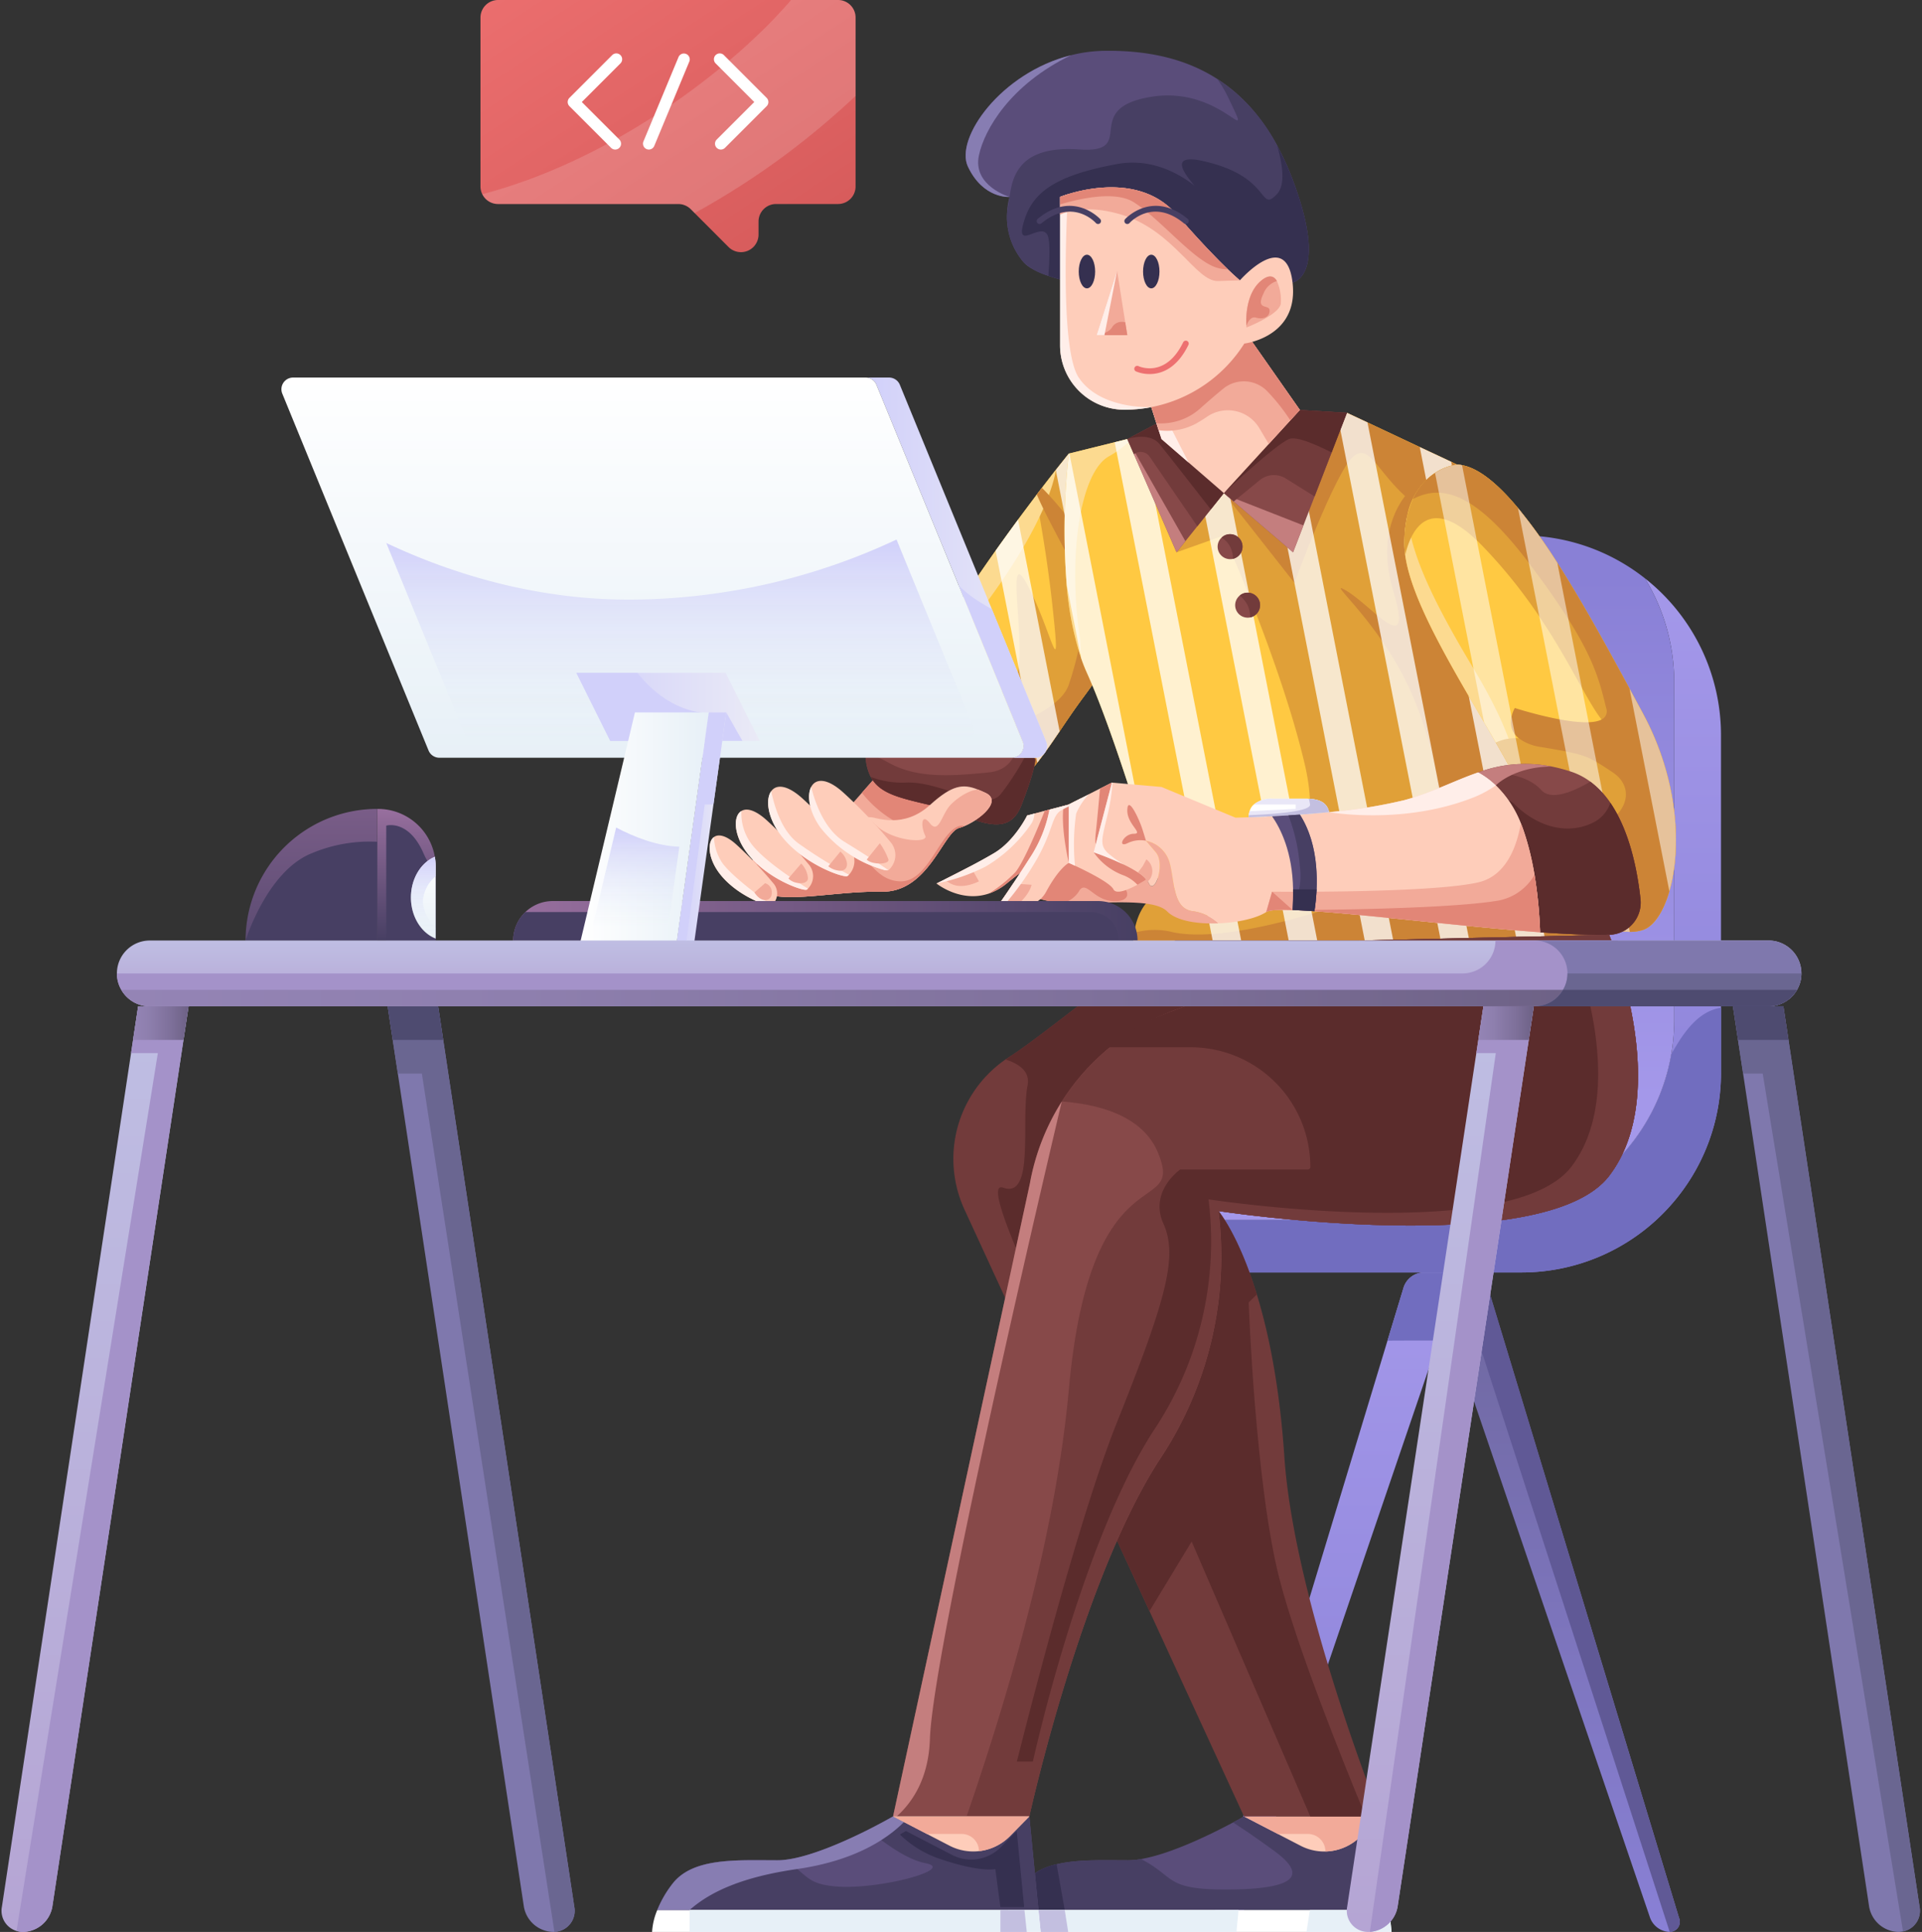 <?xml version="1.0" encoding="UTF-8"?><svg xmlns="http://www.w3.org/2000/svg" xmlns:xlink="http://www.w3.org/1999/xlink" height="370.0" preserveAspectRatio="xMidYMid meet" version="1.0" viewBox="4.5 5.0 368.1 370.0" width="368.1" zoomAndPan="magnify"><rect x="4.5" y="5.0" width="368.1" height="370.0" fill="#333333" stroke="none"/><defs><linearGradient gradientUnits="userSpaceOnUse" id="h" x1="108.936" x2="157.669" xlink:actuate="onLoad" xlink:show="other" xlink:type="simple" xmlns:xlink="http://www.w3.org/1999/xlink" y1="-11.532" y2="63.248"><stop offset="0" stop-color="#ed7070"/><stop offset="1" stop-color="#d45959"/></linearGradient><linearGradient gradientUnits="userSpaceOnUse" id="i" x1="302.679" x2="302.679" xlink:actuate="onLoad" xlink:show="other" xlink:type="simple" xmlns:xlink="http://www.w3.org/1999/xlink" y1="248.698" y2="375"><stop offset="0" stop-color="#6e679e"/><stop offset="1" stop-color="#8980d6"/></linearGradient><linearGradient gradientUnits="userSpaceOnUse" id="a" x1="260.113" x2="260.113" xlink:actuate="onLoad" xlink:show="other" xlink:type="simple" xmlns:xlink="http://www.w3.org/1999/xlink" y1="248.698" y2="375"><stop offset="0" stop-color="#a498ea"/><stop offset="1" stop-color="#8980d6"/></linearGradient><linearGradient id="j" x1="282.854" x2="282.854" xlink:actuate="onLoad" xlink:href="#a" xlink:show="other" xlink:type="simple" xmlns:xlink="http://www.w3.org/1999/xlink" y1="115.753" y2="248.698"/><linearGradient id="k" x1="278.373" x2="278.373" xlink:actuate="onLoad" xlink:href="#a" xlink:show="other" xlink:type="simple" xmlns:xlink="http://www.w3.org/1999/xlink" y1="215.652" y2="115.381"/><linearGradient gradientUnits="userSpaceOnUse" id="b" x1="82.339" x2="82.339" xlink:actuate="onLoad" xlink:show="other" xlink:type="simple" xmlns:xlink="http://www.w3.org/1999/xlink" y1="159.923" y2="185.127"><stop offset="0" stop-color="#986f9e"/><stop offset="1" stop-color="#473f63"/></linearGradient><linearGradient gradientUnits="userSpaceOnUse" id="c" x1="85.571" x2="85.571" xlink:actuate="onLoad" xlink:show="other" xlink:type="simple" xmlns:xlink="http://www.w3.org/1999/xlink" y1="169.097" y2="184.757"><stop offset="0" stop-color="#fff"/><stop offset="1" stop-color="#e7f0f7"/></linearGradient><linearGradient gradientUnits="userSpaceOnUse" id="d" x1="85.571" x2="85.571" xlink:actuate="onLoad" xlink:show="other" xlink:type="simple" xmlns:xlink="http://www.w3.org/1999/xlink" y1="169.097" y2="184.757"><stop offset="0" stop-color="#d1d0fa"/><stop offset="1" stop-color="#e7f0f7" stop-opacity="0"/></linearGradient><linearGradient id="l" x1="64.136" x2="64.136" xlink:actuate="onLoad" xlink:href="#b" xlink:show="other" xlink:type="simple" xmlns:xlink="http://www.w3.org/1999/xlink" y1="133.878" y2="202.673"/><linearGradient id="m" x1="102.782" x2="222.363" xlink:actuate="onLoad" xlink:href="#b" xlink:show="other" xlink:type="simple" xmlns:xlink="http://www.w3.org/1999/xlink" y1="181.346" y2="181.346"/><linearGradient gradientUnits="userSpaceOnUse" id="e" x1="170.286" x2="205.024" xlink:actuate="onLoad" xlink:show="other" xlink:type="simple" xmlns:xlink="http://www.w3.org/1999/xlink" y1="113.714" y2="113.714"><stop offset="0" stop-color="#d1d0fa"/><stop offset="1" stop-color="#eaeaf6"/></linearGradient><linearGradient id="n" x1="129.471" x2="129.471" xlink:actuate="onLoad" xlink:href="#c" xlink:show="other" xlink:type="simple" xmlns:xlink="http://www.w3.org/1999/xlink" y1="77.308" y2="150.121"/><linearGradient id="o" x1="134.77" x2="134.77" xlink:actuate="onLoad" xlink:href="#d" xlink:show="other" xlink:type="simple" xmlns:xlink="http://www.w3.org/1999/xlink" y1="108.334" y2="146.876"/><linearGradient id="p" x1="114.903" x2="149.976" xlink:actuate="onLoad" xlink:href="#e" xlink:show="other" xlink:type="simple" xmlns:xlink="http://www.w3.org/1999/xlink" y1="140.386" y2="140.386"/><linearGradient id="q" x1="134.092" x2="143.591" xlink:actuate="onLoad" xlink:href="#e" xlink:show="other" xlink:type="simple" xmlns:xlink="http://www.w3.org/1999/xlink" y1="163.49" y2="163.49"/><linearGradient id="r" x1="115.609" x2="140.231" xlink:actuate="onLoad" xlink:href="#c" xlink:show="other" xlink:type="simple" xmlns:xlink="http://www.w3.org/1999/xlink" y1="163.49" y2="163.49"/><linearGradient id="s" x1="126.245" x2="126.245" xlink:actuate="onLoad" xlink:href="#d" xlink:show="other" xlink:type="simple" xmlns:xlink="http://www.w3.org/1999/xlink" y1="163.49" y2="182.903"/><linearGradient gradientUnits="userSpaceOnUse" id="f" x1="22.711" x2="22.711" xlink:actuate="onLoad" xlink:show="other" xlink:type="simple" xmlns:xlink="http://www.w3.org/1999/xlink" y1="197.729" y2="375"><stop offset="0" stop-color="#bfbee3"/><stop offset="1" stop-color="#b5a5d4"/></linearGradient><linearGradient gradientUnits="userSpaceOnUse" id="g" x1="29.981" x2="40.612" xlink:actuate="onLoad" xlink:show="other" xlink:type="simple" xmlns:xlink="http://www.w3.org/1999/xlink" y1="200.95" y2="200.95"><stop offset="0" stop-color="#9484b5"/><stop offset=".273" stop-color="#8e7fae"/><stop offset=".675" stop-color="#7e709a"/><stop offset="1" stop-color="#6d6185"/></linearGradient><linearGradient id="t" x1="280.356" x2="280.356" xlink:actuate="onLoad" xlink:href="#f" xlink:show="other" xlink:type="simple" xmlns:xlink="http://www.w3.org/1999/xlink" y1="197.729"/><linearGradient id="u" x1="287.626" x2="298.257" xlink:actuate="onLoad" xlink:href="#g" xlink:show="other" xlink:type="simple" xmlns:xlink="http://www.w3.org/1999/xlink" y1="200.95" y2="200.95"/><linearGradient id="v" x1="188.197" x2="188.197" xlink:actuate="onLoad" xlink:href="#f" xlink:show="other" xlink:type="simple" xmlns:xlink="http://www.w3.org/1999/xlink" y1="185.127" y2="197.729"/><linearGradient id="w" x1="27.741" x2="308.708" xlink:actuate="onLoad" xlink:href="#g" xlink:show="other" xlink:type="simple" xmlns:xlink="http://www.w3.org/1999/xlink" y1="196.155" y2="196.155"/></defs><g style="isolation:isolate"><g data-name="Programmer Illustration"><g><g data-name="Coding"><path d="M168.359,8.361V40.712a3.356,3.356,0,0,1-3.361,3.361H153.135a3.356,3.356,0,0,0-3.361,3.361v2.498a3.367,3.367,0,0,1-5.747,2.375l-7.237-7.248a3.403,3.403,0,0,0-2.386-.986H99.881a3.349,3.349,0,0,1-3.013-1.882,3.303,3.303,0,0,1-.347-1.479V8.361A3.37,3.37,0,0,1,99.881,5h65.117A3.363,3.363,0,0,1,168.359,8.361Z" fill="url(#h)"/><g><path d="M168.359,8.361V23.371a150.336,150.336,0,0,1-30.817,22.438l-.75-.75a3.403,3.403,0,0,0-2.386-.986H99.881a3.349,3.349,0,0,1-3.013-1.882C121.949,35.637,144.935,17.95,156.003,5h8.995A3.363,3.363,0,0,1,168.359,8.361Z" fill="#fff" opacity=".15"/></g><g fill="#fff"><path d="M142.559,33.641a1.12,1.12,0,0,1-.792-1.912l7.189-7.189L141.557,17.14a1.12,1.12,0,1,1,1.584-1.584l8.191,8.191a1.12,1.12,0,0,1,0,1.584l-7.981,7.981A1.117,1.117,0,0,1,142.559,33.641Z" fill="inherit"/><path d="M122.326,33.641a1.117,1.117,0,0,1-.792-.328l-7.981-7.981a1.12,1.12,0,0,1,0-1.584l8.191-8.191a1.12,1.12,0,0,1,1.584,1.584l-7.399,7.399,7.189,7.189a1.12,1.12,0,0,1-.792,1.912Z" fill="inherit"/><path d="M128.767,33.641a1.122,1.122,0,0,1-1.035-1.551l6.721-16.173a1.121,1.121,0,0,1,2.07.86L129.802,32.95A1.122,1.122,0,0,1,128.767,33.641Z" fill="inherit"/></g></g><g><g data-name="Man"><g><path d="M324.279,374.989a.345.345,0,0,1-.112.011,4.162,4.162,0,0,1-3.652-2.722l-37.269-109.32L279.337,251.51a1.945,1.945,0,0,1,1.848-2.812h4.582a4.166,4.166,0,0,1,3.686,2.834L326.06,372.289A1.928,1.928,0,0,1,324.279,374.989Z" fill="url(#i)"/><g><path d="M324.279,374.989,287.603,261.759l-4.358,1.199L279.337,251.51a1.945,1.945,0,0,1,1.848-2.812h4.582a4.166,4.166,0,0,1,3.686,2.834L326.06,372.289A1.928,1.928,0,0,1,324.279,374.989Z" fill="#605996"/></g><path d="M283.459,251.51,279.975,261.737,242.28,372.278A4.177,4.177,0,0,1,238.617,375a1.931,1.931,0,0,1-1.882-2.711l33.494-110.53,3.103-10.227a4.168,4.168,0,0,1,3.697-2.834h4.57A1.951,1.951,0,0,1,283.459,251.51Z" fill="url(#a)"/><g><path d="M283.459,251.51,279.975,261.737c-3.54,0-6.867,0-9.746.022l3.103-10.227a4.168,4.168,0,0,1,3.697-2.834h4.57A1.951,1.951,0,0,1,283.459,251.51Z" fill="#716dbf"/></g><path d="M334.103,145.774v64.703a38.017,38.017,0,0,1-8.693,24.252v.011h-.011a38.114,38.114,0,0,1-29.528,13.958H231.605V238.616H286.909a39.106,39.106,0,0,0,6.822-.605h.011a37.862,37.862,0,0,0,13.521-5.265,38.833,38.833,0,0,0,4.66-3.45,38.183,38.183,0,0,0,12.669-22.393,38.951,38.951,0,0,0,.549-6.508V135.693a37.997,37.997,0,0,0-5.612-19.939,38.233,38.233,0,0,1,14.574,30.021Z" fill="url(#j)"/><g><path d="M334.103,197.998v12.479a38.229,38.229,0,0,1-38.232,38.221H231.605V238.616H286.909a39.106,39.106,0,0,0,6.822-.605h.011a27.542,27.542,0,0,0,13.521-5.265,38.223,38.223,0,0,0,17.329-25.843C327.214,202.176,330.003,198.636,334.103,197.998Z" fill="#716dbf"/></g><path d="M325.141,135.693v64.703a38.229,38.229,0,0,1-38.232,38.221H231.605V145.774a38.229,38.229,0,0,1,38.232-38.221h26.033a38.1,38.1,0,0,1,23.659,8.2A37.997,37.997,0,0,1,325.141,135.693Z" fill="url(#k)"/></g><g><g><path d="M252.048,59.105l-16.803,3.069s-29.82-1.389-34.704-6.956a13.322,13.322,0,0,1-3.137-9.914v-.011a12.605,12.605,0,0,1,.448-2.576s-5.041.426-7.976-5.803c-2.554-5.422,6.329-17.99,19.749-21.34a27.524,27.524,0,0,1,6.295-.84c8.323-.134,15.616,1.479,21.676,5.366,6.195,3.954,11.101,10.272,14.551,19.525C258.983,57.951,252.048,59.105,252.048,59.105Z" fill="#5a4d7a"/></g><g><path d="M191.984,34.741c-1.266,5.881,5.87,7.976,5.87,7.976s-5.041.426-7.976-5.803c-2.554-5.422,6.329-17.99,19.749-21.34C197.965,21.197,193.025,29.845,191.984,34.741Z" fill="#877db2"/></g><g><path d="M252.048,59.105l-16.803,3.069s-20.04-.93-29.954-4.346a11.437,11.437,0,0,1-4.75-2.61,13.322,13.322,0,0,1-3.137-9.914v-.011c.213-1.154.381-2.05.448-2.576.493-3.495,1.546-9.936,13.241-9.096,11.706.84.067-7.841,13.902-10.082s20.052,11.202,14.663,0A21.997,21.997,0,0,0,237.598,20.1a33.942,33.942,0,0,1,11.504,12.793,51.225,51.225,0,0,1,3.047,6.732C258.983,57.951,252.048,59.105,252.048,59.105Z" fill="#473f63"/></g><g><path d="M252.048,59.105l-16.803,3.069s-20.04-.93-29.954-4.346c.246-3.607.37-7.046-.269-7.976-1.445-2.117-6.027,3.159-4.481-2.229s5.298-8.894,17.901-11.202c6.351-1.165,11.639,1.624,14.831,4.145-2.957-3.473-4.649-6.643,3.865-4.145,10.709,3.148,8.614,9.242,11.908,5.769,1.714-1.792,1.064-5.836.056-9.298a51.225,51.225,0,0,1,3.047,6.732C258.983,57.951,252.048,59.105,252.048,59.105Z" fill="#353050"/></g></g><g><g><path d="M200.127,152.933a29.87,29.87,0,0,1-5.848,5.747c-2.711,2.196-5.892,4.481-8.749,6.43-4.301,2.957-7.841,5.153-7.841,5.153l-18.237-1.915,10.115-11.516,7.83-8.883,6.452-7.348S203.824,147.242,200.127,152.933Z" fill="#f2aa99"/></g><g><path d="M194.358,158.096a1.849,1.849,0,0,1-.078.583c-2.711,2.196-5.892,4.481-8.749,6.43-3.495-.706-7.595-1.725-9.992-3.025a21.896,21.896,0,0,1-5.971-5.254l7.83-8.883c4.413,1.748,11.684,4.537,12.221,4.682C190.371,152.843,194.213,157.615,194.358,158.096Z" fill="#e28677"/></g></g><g><g><path d="M220.403,125.812s-.493.941-1.624,2.8c-.941,1.523-2.319,3.652-4.212,6.363-.818,1.143-1.714,2.397-2.711,3.741-1.512,2.039-2.991,4.223-4.414,6.34-1.479,2.184-2.913,4.268-4.279,6.004-2.767,3.506-5.276,5.522-7.404,3.82a5.229,5.229,0,0,0-1.064-.627,45.56,45.56,0,0,0-5.825-1.837c-4.212-1.221-8.917-2.912-10.451-6.945-.011-.011-.022-.022-.022-.034a7.489,7.489,0,0,1-.504-2.588,14.503,14.503,0,0,1,1.187-5.915c.28-.739.638-1.523,1.042-2.341,1.131-2.263,2.442-4.638,3.853-7.046,1.311-2.218,2.711-4.458,4.156-6.699,2.285-3.551,4.705-7.08,7.046-10.384,1.479-2.083,2.935-4.089,4.301-5.948,1.21-1.624,2.352-3.148,3.394-4.537,1.501-1.972,2.8-3.652,3.831-4.974,1.568-1.983,2.498-3.136,2.498-3.136l5.825,17.643Z" fill="#ffc942"/></g><g><path d="M220.403,125.812s-.493.941-1.624,2.8c-.941,1.523-2.319,3.652-4.212,6.363-.818,1.143-1.714,2.397-2.711,3.741-1.512,2.039-2.991,4.223-4.414,6.34-1.479,2.184-2.913,4.268-4.279,6.004-2.767,3.506-5.276,5.522-7.404,3.82a5.229,5.229,0,0,0-1.064-.627,45.56,45.56,0,0,0-5.825-1.837c-.773-.224-1.568-.47-2.352-.739-3.484-1.187-6.844-2.913-8.099-6.206,9.018-3.461,19.458-8.009,20.701-10.877,2.24-5.164-2.42-26.257,2.184-17.52,4.615,8.738,6.497,20.163,4.817,4.481-.896-8.413-2.218-16.187-3.249-21.575q.101-.134.202-.269c.336-.448.672-.874.975-1.277,1.019-1.311,1.904-2.464,2.655-3.428,1.568-1.983,2.498-3.136,2.498-3.136l1.871,5.657,3.954,11.986Z" fill="#e0a038"/></g><g><path d="M206.703,95.007s-1.053,11.784-21.261,35.409a61.539,61.539,0,0,1-6.363,6.519c.28-.739.638-1.523,1.042-2.341,1.131-2.263,2.442-4.638,3.853-7.046,1.311-2.218,2.711-4.458,4.156-6.699,2.285-3.551,4.705-7.08,7.046-10.384,1.479-2.083,2.935-4.089,4.301-5.948,1.21-1.624,2.352-3.148,3.394-4.537C204.373,98.009,205.672,96.329,206.703,95.007Z" fill="#fcda90"/></g><g><path d="M220.403,125.812s-.493.941-1.624,2.8c-.941,1.523-2.319,3.652-4.212,6.363-.818,1.143-1.714,2.397-2.711,3.741-1.512,2.039-2.991,4.223-4.414,6.34-1.479,2.184-2.913,4.268-4.279,6.004-2.767,3.506-5.276,5.522-7.404,3.82a5.229,5.229,0,0,0-1.064-.627,45.56,45.56,0,0,0-5.825-1.837c-.773-.224-1.568-.47-2.352-.739,6.116-6.968,20.455-9.006,22.684-15.582,2.229-6.587,4.201-15.94,1.311-21.743-1.748-3.495-5.915-10.933-7.438-14.641.336-.448.672-.874.975-1.277.28.269.605.594.975.997,3.741,4.033,5.007,6.071,5.366,7.102.101-1.725.347-5.377.683-9.006l3.954,11.986Z" fill="#cc8436"/></g><g fill="#fff" opacity=".75" style="mix-blend-mode:soft-light"><path d="M218.779,128.613c-.941,1.523-2.319,3.652-4.212,6.363L206.703,95.007c1.568-1.983,2.498-3.136,2.498-3.136l5.825,17.643Z" fill="inherit"/><path d="M207.442,145.057c-1.479,2.184-2.913,4.268-4.279,6.004l-7.987-40.596c1.479-2.083,2.935-4.089,4.301-5.948Z" fill="inherit"/><path d="M194.695,154.254a45.56,45.56,0,0,0-5.825-1.837l-4.895-24.868c1.311-2.218,2.711-4.458,4.156-6.699Z" fill="inherit"/><path d="M178.396,145.438a7.489,7.489,0,0,1-.504-2.588Z" fill="inherit"/></g></g><g><g><path d="M200.127,159.183c-2.834,7.337-9.97,1.781-17.531,0s-11.74-2.621-12.311-9.062a5.154,5.154,0,0,1,.011-1.02c.403-3.82,4.783-7.617,8.021-9.925a7.935,7.935,0,0,1,7.371-.963,40.505,40.505,0,0,1,13.801,8.379,25.576,25.576,0,0,1,3.271,3.809S202.973,151.846,200.127,159.183Z" fill="#874949"/></g><g><path d="M200.127,159.183c-2.834,7.337-9.97,1.781-17.531,0-5.803-1.367-9.611-2.173-11.325-5.388a9.402,9.402,0,0,1-.986-3.674,5.154,5.154,0,0,1,.011-1.02,26.66,26.66,0,0,1,4.369,1.96c5.567,3.114,12.277,2.554,19.189,1.871,4.414-.437,5.455-3.887,5.635-6.34a24.666,24.666,0,0,1,1.949,2.095c.47.549.907,1.12,1.322,1.714C202.76,150.401,202.973,151.846,200.127,159.183Z" fill="#723b3b"/></g><g><path d="M200.127,159.183c-2.834,7.337-9.97,1.781-17.531,0-5.803-1.367-9.611-2.173-11.325-5.388a16.838,16.838,0,0,0,6.609,1.087c6.912-.37,15.246,5.747,18.226,2.274a49.406,49.406,0,0,0,5.332-8.469c.47.549.907,1.12,1.322,1.714C202.76,150.401,202.973,151.846,200.127,159.183Z" fill="#5b2c2c"/></g></g><g><g><path d="M312.113,185.127H229.645s-1.053-3.753-2.711-9.342c-.907-3.047-1.983-6.654-3.181-10.485l-.034-.123c-3.394-10.922-7.628-23.737-11.045-31.298-.414-.919-.795-1.871-1.131-2.868-.067-.19-.135-.392-.191-.594a61.066,61.066,0,0,1-2.554-13.341V117.03a133.501,133.501,0,0,1,.403-25.16l.112-.022,8.67-2.151,2.42-.605.963-.112,1.893-.235,8.894-1.053,5.343-.638,3.607-.437L246.38,85.99l5.343-.639,8.883-1.064,1.848-.224,3.943,1.848,10.015,4.716,6.027,2.823,1.109.527,27.983,89.302Z" fill="#ffc942"/></g><g><path d="M221.366,88.981a20.47,20.47,0,0,1-4.548,3.45c-5.377,3.08-7.774,18.629-5.59,34.099a12.756,12.756,0,0,1,.123,3.887,61.066,61.066,0,0,1-2.554-13.341V117.03a133.501,133.501,0,0,1,.403-25.16l.112-.022,8.67-2.151,2.42-.605Z" fill="#fcda90"/></g><g><path d="M311.531,183.279c-.213.65-.426,1.277-.638,1.848-.751,2.05-1.512,3.54-2.24,4.033-3.047,2.072-22.157,8.01-25.238,8.57s-45.928,5.601-49.009,3.361-12.882-8.961-12.714-9.656a35.139,35.139,0,0,1,.011-7.774c.493-3.159,1.848-6.407,5.231-7.875a11.793,11.793,0,0,1,5.791-.739c14.283,1.255,26.325-3.921,21.642-23.759-4.694-19.827-15.481-43.732-15.481-43.732L229.835,110.78s.93-13.308,1.77-13.633c.37-.146,3.809-4.145,7.797-8.614.56-.638,1.131-1.277,1.703-1.915L246.38,85.99l5.343-.639,8.883-1.064,1.848-.224,3.943,1.848,10.015,4.716,6.027,2.823,1.109.527,3.148,10.07,3.551,11.325Z" fill="#e0a038"/></g><g><path d="M286.696,104.047c-3.585.56-7.348.325-10.283-1.748-7.841-5.534-9.309-12.815-12.737-9.869-3.439,2.946-11.269,24.207-11.269,24.207L238.886,99.432l.515-10.9c.56-.638,1.131-1.277,1.703-1.915L246.38,85.99l5.343-.639,8.883-1.064,1.848-.224,3.943,1.848,10.015,4.716,6.027,2.823,1.109.527Z" fill="#cc8436"/></g><g><path d="M311.531,183.279c-.213.65-.426,1.277-.638,1.848-.751,2.05-1.512,3.54-2.24,4.033-3.047,2.072-22.157,8.01-25.238,8.57s-45.928,5.601-49.009,3.361-12.882-8.961-12.714-9.656a35.139,35.139,0,0,1,.011-7.774,14.114,14.114,0,0,1,7.494-.112c11.314,2.364,34.334-5.702,44.27-9.757s7.427-21.99,1.411-35.913c-6.027-13.924-17.273-22.583-12.423-19.682s12.905,13.319,8.883,0,3.663-19.749,3.663-19.749l15.246,16.926Z" fill="#cc8436"/></g><g fill="#fff" opacity=".75" style="mix-blend-mode:soft-light"><path d="M300.463 185.127L294.997 185.127 276.413 90.627 282.439 93.45 300.463 185.127z" fill="inherit"/><path d="M285.901 185.127L280.434 185.127 260.607 84.287 262.455 84.063 266.398 85.911 285.901 185.127z" fill="inherit"/><path d="M271.338 185.127L265.872 185.127 246.38 85.99 251.724 85.351 271.338 185.127z" fill="inherit"/><path d="M256.776 185.127L251.309 185.127 232.154 87.692 237.497 87.054 256.776 185.127z" fill="inherit"/><path d="M242.213 185.127L236.747 185.127 217.983 89.697 220.403 89.092 223.259 88.745 242.213 185.127z" fill="inherit"/><path d="M223.719,165.176c-3.394-10.922-7.628-23.737-11.045-31.298-.414-.919-.795-1.871-1.131-2.868l-2.744-13.935V117.03a133.501,133.501,0,0,1,.403-25.16l.112-.022Z" fill="inherit"/></g></g><g><g><path d="M242.471,109.693a2.403,2.403,0,0,1-1.848,2.341,2.731,2.731,0,0,1-.538.056,2.39,2.39,0,0,1-2.386-2.397,2.349,2.349,0,0,1,.75-1.725,2.322,2.322,0,0,1,1.635-.661A2.388,2.388,0,0,1,242.471,109.693Z" fill="#874949"/></g><g><path d="M242.471,109.693a2.403,2.403,0,0,1-1.848,2.341,4.669,4.669,0,0,0-.538-2.341,4.149,4.149,0,0,0-1.635-1.725,2.322,2.322,0,0,1,1.635-.661A2.388,2.388,0,0,1,242.471,109.693Z" fill="#723b3b"/></g><g><path d="M245.831,120.895a2.404,2.404,0,0,1-1.904,2.353,2.274,2.274,0,0,1-.482.045,2.39,2.39,0,0,1-2.386-2.397,2.398,2.398,0,0,1,2.386-2.386A2.388,2.388,0,0,1,245.831,120.895Z" fill="#874949"/></g><g><path d="M245.831,120.895a2.404,2.404,0,0,1-1.904,2.353,5.689,5.689,0,0,0-.482-2.353,6.766,6.766,0,0,0-1.501-1.848,2.364,2.364,0,0,1,1.501-.538A2.388,2.388,0,0,1,245.831,120.895Z" fill="#723b3b"/></g></g><g><g><path d="M238.886 99.432L233.812 105.795 231.527 108.651 229.835 110.779 221.669 91.994 220.403 89.092 220.414 89.092 226.004 86.124 238.886 99.432z" fill="#874949"/></g><g><path d="M231.527 108.651L229.835 110.779 221.669 91.994 220.403 89.092 220.414 89.092 231.527 108.651z" fill="#c47e7e"/></g><g><path d="M238.886,99.432l-2.498,3.125-2.576,3.237L224.671,92.453a2.088,2.088,0,0,0-3.002-.459l-1.266-2.901.011-.011a.085.085,0,0,0,.045-.011l5.545-2.946Z" fill="#723b3b"/></g><g><path d="M238.886,99.432l-2.498,3.125c-3.562-4.57-8.592-11.011-9.824-12.524-1.826-2.229-5.601-1.12-6.105-.963l5.545-2.946Z" fill="#5b2c2c"/></g><g><path d="M262.455 84.063L256.272 100.082 254.132 105.627 252.149 110.779 240.768 101.045 239.368 99.835 238.886 99.432 253.438 83.525 253.449 83.514 262.455 84.063z" fill="#874949"/></g><g><path d="M254.132 105.627L252.149 110.779 240.768 101.045 239.368 99.835 254.132 105.627z" fill="#c47e7e"/></g><g><path d="M262.455,84.063l-2.924,7.584-3.26,8.435-5.511-3.439a4.299,4.299,0,0,0-4.996.314l-4.996,4.089-1.882-1.613.022-.022,14.529-15.884.011-.011Z" fill="#723b3b"/></g><g><path d="M262.455,84.063l-2.924,7.584c-3.383-1.692-6.844-3.136-8.189-2.554C248.621,90.28,239.48,98.872,238.909,99.41l14.529-15.884.011-.011Z" fill="#5b2c2c"/></g></g><g><g><path d="M253.449 83.514L253.438 83.525 247.489 90.033 238.886 99.432 232.143 93.584 226.956 89.092 226.407 87.401 224.996 82.976 226.228 82.002 243.053 68.671 253.449 83.514z" fill="#fecdba"/></g><g><path d="M232.143 93.584L226.956 89.092 226.407 87.401 224.996 82.976 226.228 82.002 232.143 93.584z" fill="#ffeee9"/></g><g><path d="M253.449,83.514l-.011.011-1.815,1.983-4.133,4.526-1.804-3.036a7.024,7.024,0,0,0-10.014-2.184c-.639.437-1.344.874-2.106,1.311a11.841,11.841,0,0,1-7.158,1.277l-.426-1.344-.986-3.081,18.058-14.305Z" fill="#f2aa99"/></g><g><path d="M253.449,83.514l-.011.011-1.815,1.983a37.388,37.388,0,0,0-4.358-5.511,6.233,6.233,0,0,0-8.492-.556c-1.234,1.008-2.701,2.252-4.368,3.748a11.26,11.26,0,0,1-8.424,2.868l-.986-3.081,18.058-14.305Z" fill="#e28677"/></g></g><g><g><g><path d="M324.212,175.684c-1.187,4.111-3.092,6.844-5.164,7.449a8.456,8.456,0,0,1-2.408.336,12.236,12.236,0,0,1-5.769-1.568,18.585,18.585,0,0,1-5.467-4.593,26.109,26.109,0,0,1-3.842-6.34,34.49,34.49,0,0,1-1.893-5.511,37.855,37.855,0,0,0-2.386-6.374c-.594-1.311-1.277-2.677-2.005-4.089-1.288-2.476-2.744-5.097-4.302-7.785-.739-1.277-1.49-2.576-2.252-3.876-6.643-11.381-13.946-23.547-15.1-32.038v-.011a16.69,16.69,0,0,1-.157-2.184,24.238,24.238,0,0,1,.515-5.164,12.743,12.743,0,0,1,5.354-8.357,9.959,9.959,0,0,1,4.212-1.602,5.78,5.78,0,0,1,.963.112c3.304.616,6.945,3.686,10.709,8.211a104.701,104.701,0,0,1,7.539,10.507c4.772,7.46,9.522,16.142,13.823,24.084.84,1.546,1.658,3.069,2.464,4.548C326.127,154.478,326.508,167.697,324.212,175.684Z" fill="#ffc942"/></g><g><path d="M295.277,154.994c-1.288-2.476-2.744-5.097-4.302-7.785-.739-1.277-1.49-2.576-2.252-3.876-6.643-11.381-13.946-23.547-15.1-32.038v-.011a16.69,16.69,0,0,1-.157-2.184,24.238,24.238,0,0,1,.515-5.164c.896,6.094,2.991,12.927,12.714,29.08C293.675,144.609,295.288,151.286,295.277,154.994Z" fill="#fcda90"/></g><g><path d="M324.212,175.684c-1.187,4.111-3.092,6.844-5.164,7.449a8.456,8.456,0,0,1-2.408.336,12.236,12.236,0,0,1-5.769-1.568,18.585,18.585,0,0,1-5.467-4.593,33.924,33.924,0,0,0-2.24-5.612,7.887,7.887,0,0,0-1.602-.728c-.134-.302-.269-.605-.381-.919a35.045,35.045,0,0,1-1.512-4.593,37.855,37.855,0,0,0-2.386-6.374c-1.647-3.607-3.865-7.651-6.307-11.874a8.942,8.942,0,0,1,4.402-.806c.325.011.638.045.963.078-2.285-1.994-2.285-3.585,4.122-2.33,12.042,2.352,15.156,4.29,10.821-1.266a.464.464,0,0,1-.056-.079c-4.335-5.601-9.387-19.357-22.796-33.225-10.429-10.799-13.812-2.554-14.809,1.703a16.69,16.69,0,0,1-.157-2.184,20.052,20.052,0,0,1,1.624-8.514,11.735,11.735,0,0,1,4.246-5.007,9.959,9.959,0,0,1,4.212-1.602,5.78,5.78,0,0,1,.963.112c3.304.616,6.945,3.686,10.709,8.211a104.701,104.701,0,0,1,7.539,10.507c4.772,7.46,9.522,16.142,13.823,24.084.84,1.546,1.658,3.069,2.464,4.548C326.127,154.478,326.508,167.697,324.212,175.684Z" fill="#e0a038"/></g><g><path d="M324.212,175.684c-1.187,4.111-3.092,6.844-5.164,7.449a8.456,8.456,0,0,1-2.408.336,12.236,12.236,0,0,1-5.769-1.568,18.585,18.585,0,0,1-5.467-4.593,33.924,33.924,0,0,0-2.24-5.612,7.887,7.887,0,0,0-1.602-.728c-.134-.302-.269-.605-.381-.919.482-2.857,1.871-4.963,4.75-5.366,9.914-1.4,12.49-8.402,7.449-11.751s-5.041-3.372-13.711-4.862a9.193,9.193,0,0,1-4.29-1.669c-2.879-2.308-.762-5.803-.762-5.803s12.927,4.178,16.613,2.207a1.748,1.748,0,0,0,.885-2.207c-1.546-6.161-2.655-11.762-14.831-27.814-10.216-13.476-16.601-15.123-22.191-12.199a11.735,11.735,0,0,1,4.246-5.007,9.959,9.959,0,0,1,4.212-1.602,5.78,5.78,0,0,1,.963.112c3.304.616,6.945,3.686,10.709,8.211a104.701,104.701,0,0,1,7.539,10.507c4.772,7.46,9.522,16.142,13.823,24.084.84,1.546,1.658,3.069,2.464,4.548C326.127,154.478,326.508,167.697,324.212,175.684Z" fill="#cc8436"/></g><g fill="#fff" opacity=".5" style="mix-blend-mode:soft-light"><path d="M324.212,175.684l-7.628-38.792c.84,1.546,1.658,3.069,2.464,4.548C326.127,154.478,326.508,167.697,324.212,175.684Z" fill="inherit"/><path d="M316.639,183.469a12.236,12.236,0,0,1-5.769-1.568L295.221,102.3a104.701,104.701,0,0,1,7.539,10.507Z" fill="inherit"/><path d="M297.282,159.082c-2.14-4.694-5.265-10.127-8.558-15.75l-9.387-47.754a9.959,9.959,0,0,1,4.212-1.602,5.78,5.78,0,0,1,.963.112Z" fill="inherit"/></g></g><g><g><path d="M312.673,184.029c-3.529.078-8.11-.123-13.207-.482-.213-5.556-.963-13.297-3.305-19.85a20.886,20.886,0,0,0-5.186-8.278,15.996,15.996,0,0,0-3.372-2.487,25.769,25.769,0,0,1,14.058-1.131h.011a31.742,31.742,0,0,1,3.719.986,12.951,12.951,0,0,1,3.685,1.915c6.676,4.918,8.883,15.705,9.611,22.482A6.176,6.176,0,0,1,312.673,184.029Z" fill="#874949"/></g><g><path d="M312.673,184.029c-3.529.078-8.11-.123-13.207-.482-.213-5.556-.963-13.297-3.305-19.85a22.971,22.971,0,0,0-2.756-5.433,17.025,17.025,0,0,0-5.803-5.332s8.435-.695,12.065,3.361c1.848,2.061,5.892.47,9.41-1.591a16.736,16.736,0,0,1,3.831,4.055c3.753,5.478,5.209,13.162,5.78,18.427A6.176,6.176,0,0,1,312.673,184.029Z" fill="#723b3b"/></g><g><path d="M301.662,151.801c-7.292.067-10.687,3.618-10.687,3.618a15.996,15.996,0,0,0-3.372-2.487A25.769,25.769,0,0,1,301.662,151.801Z" fill="#c47e7e"/></g><g><path d="M312.673,184.029c-3.529.078-8.11-.123-13.207-.482-.213-5.556-.963-13.297-3.305-19.85a22.971,22.971,0,0,0-2.756-5.433,3.553,3.553,0,0,1,1.21.818c4.526,4.447,10.362,5.881,15.19,3.361a6.375,6.375,0,0,0,3.103-3.686c3.753,5.478,5.209,13.162,5.78,18.427A6.176,6.176,0,0,1,312.673,184.029Z" fill="#5b2c2c"/></g></g></g><g><g><path d="M188.197,163.563c-3.081.84-5.881,12.378-14.843,12.21s-18.483,2.408-23.244,0c-4.682-2.375-2.319-15.022,20.152-14.294.37.011.75.022,1.131.045.963.045,6.161,2.24,11.202-2.341,4.324-3.932,6.385-4.077,9.174-2.98.47.179.952.403,1.467.638C196.879,158.522,191.278,162.723,188.197,163.563Z" fill="#fecdba"/></g><g><path d="M189.183,163.216a7.486,7.486,0,0,1-.986.347c-3.081.84-5.881,12.378-14.843,12.21s-18.483,2.408-23.244,0a4.158,4.158,0,0,1-1.893-4.66c.784-4.436,6.766-10.127,22.045-9.634a8.419,8.419,0,0,1,1.837,1.4c3.114,3.271,10.429,3.764,9.589,2.128-.84-1.647-.806-4.514.907-2.33s2.24-1.703,3.921-3.495c.896-.963,3.17-2.778,5.254-2.98.47.179.952.403,1.467.638C196.52,158.354,192.297,161.916,189.183,163.216Z" fill="#f2aa99"/></g><g><path d="M189.183,163.216a7.486,7.486,0,0,1-.986.347c-3.081.84-5.881,12.378-14.843,12.21s-18.483,2.408-23.244,0a4.158,4.158,0,0,1-1.893-4.66c4.234-1.972,15.66-5.321,19.01-3.697,3.842,1.86,5.007,6.094,9.488,6.374,4.481.291,6.721-6.027,9.454-9.107C187.492,163.193,188.5,163.003,189.183,163.216Z" fill="#e28677"/></g><g><path d="M152.306,178.383s-.022.011-.078.034c-.863.179-6.979-2.005-10.149-6.441-1.972-2.767-2.128-5.735-.84-6.665.851-.627,2.341-.347,4.346,1.49a74.875,74.875,0,0,1,7.046,7.393A2.983,2.983,0,0,1,152.306,178.383Z" fill="#fecdba"/></g><g><path d="M152.306,178.383s-.022.011-.078.034c-.863.179-6.979-2.005-10.149-6.441-1.972-2.767-2.128-5.735-.84-6.665a9.435,9.435,0,0,0,1.591,4.951C144.935,173.219,152.306,178.383,152.306,178.383Z" fill="#ffeee9"/></g><g><path d="M148.985,175.922l2.036-1.767a1.736,1.736,0,0,1,1.285,1.767C152.421,177.495,150.45,178.198,148.985,175.922Z" fill="#f2aa99"/></g><g><path d="M159.24,175.191c-.067.067-.134.123-.202.179-.526.426-7.942-2.072-11.695-7.337-2.319-3.249-2.453-6.744-.851-7.707.986-.616,2.644-.235,4.862,1.781a84.355,84.355,0,0,1,8.054,8.469A3.422,3.422,0,0,1,159.24,175.191Z" fill="#fecdba"/></g><g><path d="M159.24,175.191c-.067.067-.134.123-.202.179-.526.426-7.942-2.072-11.695-7.337-2.319-3.249-2.453-6.744-.851-7.707a9.822,9.822,0,0,0,1.624,5.881C150.279,169.478,156.776,173.667,159.24,175.191Z" fill="#ffeee9"/></g><g><path d="M155.502,173.225l2.45-2.842a4.583,4.583,0,0,1,1.288,2.842C159.142,174.625,156.339,174.293,155.502,173.225Z" fill="#f2aa99"/></g><g><path d="M167.093,172.525c-.09.078-.179.168-.28.246-.582.482-8.861-2.319-13.061-8.2-2.24-3.148-2.655-6.497-1.557-8.032.952-1.344,3.036-1.311,6.038,1.423a93.716,93.716,0,0,1,8.995,9.454A3.832,3.832,0,0,1,167.093,172.525Z" fill="#fecdba"/></g><g><path d="M167.093,172.525c-.09.078-.179.168-.28.246-.582.482-8.861-2.319-13.061-8.2-2.24-3.148-2.655-6.497-1.557-8.032.65,3.002,2.027,7.629,5.198,9.97A87.537,87.537,0,0,0,167.093,172.525Z" fill="#ffeee9"/></g><g><path d="M163.133,170.912l2.31-2.812a3.496,3.496,0,0,1,1.19,1.875c.35,1.289-.49,2.023-1.75,1.726A3.815,3.815,0,0,1,163.133,170.912Z" fill="#f2aa99"/></g><g><path d="M174.654,171.651a1.187,1.187,0,0,1-.717,0,23.569,23.569,0,0,1-12.345-8.2c-2.106-2.957-2.599-6.094-1.736-7.74.851-1.624,3.013-1.792,6.217,1.131a93.727,93.727,0,0,1,8.995,9.454A3.802,3.802,0,0,1,174.654,171.651Z" fill="#fecdba"/></g><g><path d="M174.654,171.651h-.717a23.569,23.569,0,0,1-12.345-8.2c-2.106-2.957-2.599-6.094-1.736-7.74.706,2.868,2.476,8.11,6.351,10.496C171.708,169.59,174.654,171.651,174.654,171.651Z" fill="#ffeee9"/></g><g><path d="M170.494,169.621l2.511-3.116a12.349,12.349,0,0,1,1.649,3.116C174.825,170.634,171.413,170.639,170.494,169.621Z" fill="#f2aa99"/></g></g><g><g><path d="M270.599,370.799H197.596a20.869,20.869,0,0,1,2.924-5.041c3.921-5.041,12.322-4.481,20.029-4.481a14.286,14.286,0,0,0,2.487-.235c5.904-1.008,13.89-5.007,17.621-7.012,1.311-.695,2.095-1.154,2.095-1.154l10.821,5.612a9.852,9.852,0,0,0,11.56-1.837l3.719-3.775Z" fill="#5a4d7a"/></g><g><path d="M270.599,370.799H197.596a20.869,20.869,0,0,1,2.924-5.041,10.905,10.905,0,0,1,6.34-3.708c4.044-.986,8.995-.773,13.689-.773a14.286,14.286,0,0,0,2.487-.235c6.632,3.439,4.526,5.836,16.131,5.836,13.162,0,15.963-2.521,9.522-7.281-3.025-2.229-5.859-4.156-8.032-5.567,1.311-.695,2.095-1.154,2.095-1.154l10.821,5.612a9.852,9.852,0,0,0,11.56-1.837l3.719-3.775Z" fill="#473f63"/></g><g><path d="M208.417,370.799H197.596a20.869,20.869,0,0,1,2.924-5.041,10.905,10.905,0,0,1,6.34-3.708Z" fill="#353050"/></g><g><path d="M271.013,375H196.599a12.648,12.648,0,0,1,.997-4.201h73.003Z" fill="#fff"/></g><g><path d="M271.013 375L254.715 375 255.375 370.799 270.599 370.799 271.013 375z" fill="#e7f0f7"/></g><g><path d="M197.596,370.799h44.113L241.306,375h-44.707A12.648,12.648,0,0,1,197.596,370.799Z" fill="#e7f0f7"/></g><g><path d="M209.078,375h-12.479a12.648,12.648,0,0,1,.997-4.201h10.821Z" fill="#c3bfe0"/></g></g><g><g><path d="M268.851,352.876l-3.719,3.775a9.829,9.829,0,0,1-11.56,1.837l-4.346-2.252-6.475-3.361Z" fill="#fecdba"/></g><g><path d="M268.851,352.876l-3.719,3.775a9.899,9.899,0,0,1-6.788,2.946h0a3.361,3.361,0,0,0-3.361-3.361h-5.758l-6.475-3.361Z" fill="#f2aa99"/></g></g><g><g><path d="M312.673,230.215c-12.457,16.243-74.807,6.721-74.807,6.721s10.261,12.053,12.613,47.048c1.837,27.49,18.371,68.892,18.371,68.892H242.751l-18.102-39.308L212.696,287.625l-23.434-50.879a23.157,23.157,0,0,1,7.819-28.845c.224-.157.448-.302.672-.448,7.001-4.402,24.7-19.626,31.892-22.325h35.286l47.743-1.098S325.13,213.972,312.673,230.215Z" fill="#723b3b"/></g><g><path d="M312.673,230.215c-12.457,16.243-74.807,6.721-74.807,6.721s3.831,4.503,7.348,15.974l-1.568,1.524s1.255,34.872,5.892,52.94c3.372,13.106,12.02,34.67,16.512,45.502H255.443l-22.718-52.649-8.077,13.341L212.696,287.625l3.17-8.682s-25.428-48.728-19.267-46.488,3.361-12.882,4.705-19.603c.515-2.565-1.512-4.066-4.223-4.951.224-.157.448-.302.672-.448,7.001-4.402,24.7-19.626,31.892-22.325h35.286l47.743-1.098S325.13,213.972,312.673,230.215Z" fill="#5b2c2c"/></g></g><g><g><path d="M312.673,230.215c-12.457,16.243-74.807,6.721-74.807,6.721a70.164,70.164,0,0,1-10.911,47.048c-15.235,22.964-25.316,68.892-25.316,68.892H175.539l26.212-121.25a43.765,43.765,0,0,1,6.094-15.649.035.035,0,0,0,.011-.022,43.571,43.571,0,0,1,21.452-17.43l35.622-13.398,47.743-1.098S325.13,213.972,312.673,230.215Z" fill="#874949"/></g><g><path d="M207.846,215.977c-.37,1.591-24.667,103.999-25.249,122.056-.235,7.214-3.047,11.852-6.363,14.843h-.695l26.212-121.25A43.765,43.765,0,0,1,207.846,215.977Z" fill="#c47e7e"/></g><g><path d="M312.673,230.215c-12.457,16.243-74.807,6.721-74.807,6.721a70.164,70.164,0,0,1-10.911,47.048c-15.235,22.964-25.316,68.892-25.316,68.892H189.62c6.945-20.141,16.915-52.302,19.581-81.774,4.201-46.488,22.404-32.486,17.061-45.368-2.935-7.091-11.392-9.253-18.405-9.779a43.648,43.648,0,0,1,21.452-17.43l35.622-13.398,47.743-1.098S325.13,213.972,312.673,230.215Z" fill="#723b3b"/></g><g><path d="M305.437,228.458c-11.569,15.086-69.477,6.242-69.477,6.242a65.165,65.165,0,0,1-10.133,43.696c-14.149,21.328-23.513,63.984-23.513,63.984H199.245c4.411-17.468,12.672-48.721,19.195-65.024,9.353-23.409,11.704-31.732,8.885-37.974s3.225-10.404,3.225-10.404h24.428a.478.478,0,0,0,.478-.478h0a22.93,22.93,0,0,0-22.93-22.93H216.651a40.22,40.22,0,0,1,11.361-6.544l33.084-12.443,44.341-1.02S317.006,213.373,305.437,228.458Z" fill="#5b2c2c"/></g></g><g><g><path d="M203.387,370.799H130.384a20.865,20.865,0,0,1,2.924-5.041c3.921-5.041,12.322-4.481,20.029-4.481.336,0,.683-.011,1.053-.045,4.895-.414,11.84-3.529,16.422-5.825,2.812-1.423,4.727-2.532,4.727-2.532l2.083,1.087,8.738,4.526a9.853,9.853,0,0,0,11.56-1.837l3.719-3.775Z" fill="#5a4d7a"/></g><g><path d="M203.387,370.799H130.384a20.865,20.865,0,0,1,2.924-5.041c3.921-5.041,12.322-4.481,20.029-4.481.336,0,.683-.011,1.053-.045,4.94,2.431,3.965,4.626,10.563,5.086,8.121.56,22.684-3.361,16.803-4.481-3.685-.706-8.133-4.033-10.944-6.43,1.333-.683,2.465-1.277,3.282-1.725.918-.504,1.445-.806,1.445-.806l10.821,5.612a9.853,9.853,0,0,0,11.56-1.837l3.719-3.775Z" fill="#473f63"/></g><g><path d="M200.641,370.239H196.09l-.965-7.281s-2.731.683-10.239-1.82a20.188,20.188,0,0,1-8.046-4.806c.746-.41,1.174-.655,1.174-.655l8.792,4.56a8.005,8.005,0,0,0,9.393-1.493l3.022-3.067Z" fill="#353050"/></g><g><path d="M203.802,375H129.387a12.648,12.648,0,0,1,.997-4.201h73.003Z" fill="#fff"/></g><g><path d="M203.802 375L136.579 375 136.579 370.799 203.387 370.799 203.802 375z" fill="#e7f0f7"/></g><g><path d="M201.147 375L196.095 375 196.095 370.799 200.699 370.799 201.147 375z" fill="#c3bfe0"/></g><g><path d="M177.623,353.963c-3.271,3.271-9.443,7.404-20.466,8.995-10.239,1.479-16.478,4.212-20.578,7.841h-6.195a20.865,20.865,0,0,1,2.924-5.041c3.921-5.041,12.322-4.481,20.029-4.481.336,0,.683-.011,1.053-.045,4.895-.414,11.84-3.529,16.422-5.825,2.812-1.423,4.727-2.532,4.727-2.532Z" fill="#877db2"/></g></g><g><g><path d="M201.64,352.876l-3.719,3.775a9.871,9.871,0,0,1-11.56,1.837l-4.346-2.252-6.475-3.361Z" fill="#fecdba"/></g><g><path d="M201.64,352.876l-3.719,3.775a9.804,9.804,0,0,1-5.937,2.879h0a3.293,3.293,0,0,0-3.293-3.293h-6.676l-6.475-3.361Z" fill="#f2aa99"/></g></g><g><g><path d="M252.149,60.796c0,8.939-9.342,10.003-9.342,10.003a27.186,27.186,0,0,1-17.811,12.177h-.011c-.011,0-.011.011-.022.011a27.599,27.599,0,0,1-5.108.482,12.334,12.334,0,0,1-12.333-12.333V42.716s.56-.224,1.512-.526c3.876-1.199,14.35-3.529,20.802,3.887C237.867,55.33,241.967,58.69,241.967,58.69s8.827-10.082,10.082.414A15.013,15.013,0,0,1,252.149,60.796Z" fill="#fecdba"/></g><g><path d="M224.985,82.976c-.011,0-.011.011-.022.011a27.599,27.599,0,0,1-5.108.482,12.334,12.334,0,0,1-12.333-12.333V42.716s.56-.224,1.512-.526c-.426,7.785-1.322,30.055,2.061,35.118C215.127,83.335,224.559,82.999,224.985,82.976Z" fill="#ffeee9"/></g><g><path d="M241.967,58.69l-4.201.134c-4.201.134-8.401-9.589-18.338-12.669-5.713-1.759-9.623-1.019-11.908-.056v-3.383s14.283-5.87,22.314,3.361c4.548,5.231,7.83,8.581,9.824,10.507C241.194,58.052,241.967,58.69,241.967,58.69Z" fill="#f2aa99"/></g><g><path d="M239.659,56.584a7.02,7.02,0,0,1-2.946-.627c-4.413-2.005-9.97-8.928-15.011-12.188-3.573-2.308-10.474-.728-14.182.381V42.716s14.283-5.87,22.314,3.361C234.383,51.308,237.665,54.658,239.659,56.584Z" fill="#e28677"/></g><g><path d="M249.808,63.026c-.067,2.173-6.587,4.694-6.587,4.694s-.011-.123-.022-.336c-.078-1.299-.134-6.094,2.756-8.558,1.568-1.344,2.532-.986,3.092,0A9.055,9.055,0,0,1,249.808,63.026Z" fill="#f2aa99"/></g><g><path d="M247.635,64.347c.146,1.064-.84,1.983-2.621,1.479-.807-.224-1.4.504-1.815,1.557-.078-1.299-.134-6.094,2.756-8.558,1.568-1.344,2.532-.986,3.092,0A4.037,4.037,0,0,0,246.492,61.2C244.902,64.459,247.489,63.272,247.635,64.347Z" fill="#e28677"/></g><g><path d="M220.403,69.187h-5.881l3.909-12.3a.034.034,0,0,0,.011-.022l1.568,9.869Z" fill="#f2aa99"/></g><g><path d="M224.687,76.635a6.826,6.826,0,0,1-2.626-.5.56.56,0,0,1,.476-1.014c.21.097,5.22,2.32,8.563-4.562a.56.56,0,0,1,1.009.489C229.864,75.668,226.832,76.635,224.687,76.635Z" fill="#ed7070"/></g><g><ellipse cx="224.992" cy="57.005" fill="#353050" rx="1.572" ry="3.221"/></g><g><ellipse cx="212.67" cy="57.005" fill="#353050" rx="1.572" ry="3.221"/></g><g><path d="M231.605,47.903a.556.556,0,0,1-.357-.129c-5.936-4.903-10.249-.258-10.428-.057a.56.56,0,0,1-.835-.748c.051-.057,5.197-5.658,11.976-.058a.56.56,0,0,1-.357.992Z" fill="#473f63"/></g><g><path d="M203.6,47.903a.56.56,0,0,1-.357-.992c6.777-5.597,11.924.002,11.976.058a.56.56,0,0,1-.835.748c-.18-.201-4.491-4.846-10.428.057A.556.556,0,0,1,203.6,47.903Z" fill="#473f63"/></g><g><path d="M220.403,69.187h-5.881s2.274-.314,2.935-1.467a2.189,2.189,0,0,1,2.554-.986Z" fill="#e28677"/></g><g><path d="M218.443,56.864l-2.42,12.322H214.522l3.909-12.3A.034.034,0,0,0,218.443,56.864Z" fill="#ffeee9"/></g></g><g><g><g><path d="M237.867,181.833c-3.999.168-8.043-.459-9.824-2.274-2.7-2.733-12.669-1.344-19.682-1.692a17.748,17.748,0,0,1-4.369-.616,1.652,1.652,0,0,1-.224-.056c-.056-.022-.112-.034-.168-.056-2.14-.751-3.058-2.969-3.349-5.534a33.631,33.631,0,0,1,.963-10.418l4.279-1.131,3.708-.975,2.285-1.165,5.971-3.036-3.495,13.353s9.387,3.17,10.507,5.836c1.12,2.655,3.282-3.607,1.389-5.836l-1.882-2.218a5.965,5.965,0,0,1,4.548,4.245c.986,3.663.56,8.816,4.481,9.253A8.972,8.972,0,0,1,237.867,181.833Z" fill="#f2aa99"/></g><g><path d="M217.457,177.565c-3.641-.28-5.041-4.201-6.363-1.792a5.303,5.303,0,0,1-2.733,2.095,17.748,17.748,0,0,1-4.369-.616l-1.927-2.8,4.055-6.217s9.522,3.73,12.322,5.556S221.097,177.846,217.457,177.565Z" fill="#e28677"/></g><g><path d="M206.12,168.234s-2.106.504-8.827,5.971a11.072,11.072,0,0,1-3.439,1.938c-5.399,1.804-10.003-1.938-10.003-1.938s.616-.302,1.591-.784c1.232-.627,3.058-1.546,4.906-2.509,1.624-.863,3.271-1.77,4.57-2.543,3.921-2.33,6.295-7.18,6.295-7.18l1.4-.37,1.972-.526.907-.235Z" fill="#fecdba"/></g><g><path d="M206.12,168.234s-2.106.504-8.827,5.971a11.072,11.072,0,0,1-3.439,1.938,27.051,27.051,0,0,0,5.063-4.044c1.669-1.96,4.582-9.062,5.668-11.807l.907-.235Z" fill="#e28677"/></g><g><path d="M191.984,173.791s-2.711,1.445-4.884.661a4.712,4.712,0,0,1-1.658-1.031c1.232-.627,3.058-1.546,4.906-2.509Z" fill="#f2aa99"/></g><g><path d="M202.614,160.819a3.998,3.998,0,0,1-.549,1.859,27.466,27.466,0,0,1-8.827,8.301,36.329,36.329,0,0,1-9.387,3.226s7.147-3.495,11.068-5.836c3.921-2.33,6.295-7.18,6.295-7.18Z" fill="#ffeee9"/></g><g><path d="M211.856,159.183l-2.644,11.056a.035.035,0,0,0-.011.022s-1.826.863-4.335,5.511a5.518,5.518,0,0,1-1.098,1.423,6.822,6.822,0,0,1-4.985,1.557,11.973,11.973,0,0,1-2.095-.258c-.571-.123-.93-.235-.93-.235s1.087-1.501,2.778-4.044l.011-.011c.515-.773,1.087-1.647,1.703-2.599.448-.683.907-1.4,1.389-2.162a25.232,25.232,0,0,0,3.853-9.387l2.7-.706,1.008-.269,2.285-1.165.191.65Z" fill="#fecdba"/></g><g><path d="M211.856,159.183l-2.644,11.056a.035.035,0,0,0-.011.022s-1.591-6.598-1.008-10.911l1.008-.269,2.285-1.165.191.65Z" fill="#e28677"/></g><g><path d="M202.065,174.451s-.28,1.826-2.935,4.044a2.317,2.317,0,0,1-.347.258,11.973,11.973,0,0,1-2.095-.258c-.571-.123-.93-.235-.93-.235s1.087-1.501,2.778-4.044l.011-.011Z" fill="#f2aa99"/></g><g><path d="M211.677,158.567a15.988,15.988,0,0,0-4.156,1.759c-1.68,1.243-1.4,4.077-4.761,9.768a55.899,55.899,0,0,1-6.071,8.402c-.571-.123-.93-.235-.93-.235s1.848-2.565,4.492-6.654c.448-.683.907-1.4,1.389-2.162a25.232,25.232,0,0,0,3.853-9.387l3.708-.975,2.285-1.165Z" fill="#ffeee9"/></g><g><path d="M224.055,173.443s-.739.482-1.714,1.008c-1.68.896-4.066,1.938-4.593.874-.638-1.266-5.186-3.506-7.371-4.526-.717-.336-1.176-.538-1.176-.538V159.082l3.786-1.927,2.173-1.109,2.296-1.165a41.161,41.161,0,0,0-.605,8.009c.112,1.983.515,3.741,1.501,4.47a.629.629,0,0,0,.09.067C221.378,169.332,224.055,173.443,224.055,173.443Z" fill="#fecdba"/></g><g><path d="M216.852,162.891l-1.557,5.31s-1.333.034-.952-3.517c.28-2.498.638-6.486.818-8.637l2.296-1.165A41.161,41.161,0,0,0,216.852,162.891Z" fill="#e28677"/></g><g><path d="M224.055,173.443s-.739.482-1.714,1.008a7.251,7.251,0,0,0-2.924-1.904,12.064,12.064,0,0,1-5.455-4.313l4.391-.874a.629.629,0,0,0,.09.067C221.378,169.332,224.055,173.443,224.055,173.443Z" fill="#e28677"/></g><g><path d="M210.601,160.819a42.604,42.604,0,0,0-.224,9.981c-.717-.336-1.176-.538-1.176-.538V159.082l3.786-1.927A12.917,12.917,0,0,0,210.601,160.819Z" fill="#ffeee9"/></g><g><path d="M299.466,183.547c-14.171-1.03-32.362-3.282-43.228-4.033-.437-.034-.863-.056-1.277-.09q-1.58-.101-2.89-.134c-2.688-.101-4.503,0-5.063.381-1.815,1.199-5.455,2.028-9.141,2.162a8.972,8.972,0,0,0-4.862-2.319c-3.921-.437-3.495-5.59-4.481-9.253a5.965,5.965,0,0,0-4.548-4.245l1.882,2.218c1.893,2.229-.269,8.491-1.389,5.836a1.439,1.439,0,0,0-.157-.28,5.986,5.986,0,0,0-1.871-1.692,22.915,22.915,0,0,0-2.767-1.535,55.839,55.839,0,0,0-5.713-2.33l3.495-13.353.112.011,9.387.829,14.171,5.881s.941-.022,2.52-.079c1.176-.045,2.711-.101,4.481-.19,1.131-.056,2.341-.123,3.63-.213.549-.034,1.12-.067,1.692-.112,1.792-.123,3.685-.28,5.59-.47a96.277,96.277,0,0,0,14.428-2.296c5.198-1.4,9.533-3.73,14.137-5.31a15.996,15.996,0,0,1,3.372,2.487,20.18,20.18,0,0,1,4.795,7.259c.134.325.269.672.392,1.019C298.503,170.251,299.254,177.991,299.466,183.547Z" fill="#fecdba"/></g><g><path d="M290.975,155.419a21.063,21.063,0,0,1-4.895,2.543c-13.308,5.041-27.042,2.576-27.042,2.576a96.277,96.277,0,0,0,14.428-2.296c5.198-1.4,9.533-3.73,14.137-5.31A15.996,15.996,0,0,1,290.975,155.419Z" fill="#ffeee9"/></g><g><path d="M224.884,173.107a1.797,1.797,0,0,1-.571.683,5.986,5.986,0,0,0-1.871-1.692l.907-1.199.706-1.311A2.782,2.782,0,0,1,224.884,173.107Z" fill="#f2aa99"/></g><g><path d="M223.976,166.016a5.629,5.629,0,0,0-3.573.489c-1.96.922-.732-1.822,1.244-1.822s-1.384-1.831-1.244-4.626,2.312,1.882,2.943,3.921Z" fill="#e28677"/></g><g><path d="M219.675,170.564a55.839,55.839,0,0,0-5.713-2.33l3.495-13.353.112.011a36.276,36.276,0,0,1-.941,6.116c-1.12,4.66-1.546,5.792,0,7.326A25.828,25.828,0,0,0,219.675,170.564Z" fill="#ffeee9"/></g><g><path d="M299.466,183.547c-14.171-1.03-32.362-3.282-43.228-4.033-.437-.034-.863-.056-1.277-.09q-1.58-.101-2.89-.134c-2.688-.101-4.503,0-5.063.381l1.12-3.898s30.29.325,39.476-1.781c5.343-1.221,7.393-6.833,8.166-11.314.134.325.269.672.392,1.019a52.491,52.491,0,0,1,2.229,8.85A88.977,88.977,0,0,1,299.466,183.547Z" fill="#f2aa99"/></g><g><path d="M299.466,183.547c-14.171-1.03-32.362-3.282-43.228-4.033-.437-.034-.863-.056-1.277-.09q-1.58-.101-2.89-.134s28.117-.045,38.837-1.725a10.122,10.122,0,0,0,7.483-5.019A88.977,88.977,0,0,1,299.466,183.547Z" fill="#e28677"/></g><g><path d="M248.128,175.773l3.943,3.517c-2.688-.101-4.503,0-5.063.381Z" fill="#e28677"/></g></g><g><g><g><path d="M259.038,160.539c-1.904.19-3.797.347-5.59.47-1.904.134-3.708.246-5.321.325-1.77.09-3.305.146-4.481.19v-.022a3.58,3.58,0,0,1,.168-1.131,2.619,2.619,0,0,1,.806-1.288,5.357,5.357,0,0,1,3.685-1.12h6.161C256.72,157.962,258.591,158.421,259.038,160.539Z" fill="#fff"/></g><g><path d="M259.038,160.539c-1.904.19-3.797.347-5.59.47-1.904.134-3.708.246-5.321.325-1.77.09-3.305.146-4.481.19v-.022a1.416,1.416,0,0,1,.034-.381,2.698,2.698,0,0,1,.134-.751l8.838-.448v-.84h-8.032a5.357,5.357,0,0,1,3.685-1.12h6.161c.235,0,.47,0,.695.022C257.101,158.074,258.635,158.645,259.038,160.539Z" fill="#e9e7f7"/></g><g><path d="M259.038,160.539c-1.904.19-3.797.347-5.59.47-1.904.134-3.708.246-5.321.325-1.77.09-3.305.146-4.481.19v-.022a1.416,1.416,0,0,1,.034-.381c2.8-.101,11.908-.538,11.717-2.039a6.461,6.461,0,0,0-.235-1.098C257.101,158.074,258.635,158.645,259.038,160.539Z" fill="#c3bfe0"/></g></g><g><g><path d="M256.238,179.515c-1.546-.112-2.946-.19-4.167-.224.067-1.143.101-2.464.079-3.965-.112-7.125-2.386-11.65-4.022-13.991.975-.045,2.028-.112,3.125-.179.717-.045,1.445-.09,2.196-.146C257.302,167.047,256.944,174.855,256.238,179.515Z" fill="#5a4d7a"/></g><g><path d="M256.652,175.325a40.424,40.424,0,0,1-.414,4.19c-1.546-.112-2.946-.19-4.167-.224.067-1.143.101-2.464.079-3.965,0,0,.784,1.243,1.176,0a14.434,14.434,0,0,0,.123-4.414,34.757,34.757,0,0,0-2.196-9.757c.717-.045,1.445-.09,2.196-.146C256.305,165.479,256.843,170.912,256.652,175.325Z" fill="#473f63"/></g><g><path d="M256.652,175.325a40.424,40.424,0,0,1-.414,4.19c-1.546-.112-2.946-.19-4.167-.224.067-1.143.101-2.464.079-3.965Z" fill="#353050"/></g></g></g></g></g><g data-name="Work Desk"><g><path d="M87.94,170.979v14.148H76.738V159.923h.146a11.064,11.064,0,0,1,10.9,9.174,1.234,1.234,0,0,1,.022.202A10.413,10.413,0,0,1,87.94,170.979Z" fill="url(#b)"/><g><path d="M87.94,170.979v14.148H78.474V163.126s4.234-1.266,7.102,5.22c1.389,3.148,1.983,2.476,2.229.952A10.413,10.413,0,0,1,87.94,170.979Z" fill="#473f63"/></g><path d="M87.94,170.979v13.778c-2.744-1.064-4.738-4.19-4.738-7.864,0-3.607,1.915-6.688,4.582-7.796A11.626,11.626,0,0,1,87.94,170.979Z" fill="url(#c)"/><path d="M85.576,176.804c-.448,2.218,1.12,4.526,2.364,5.948v2.005c-2.744-1.064-4.738-4.19-4.738-7.864,0-3.607,1.915-6.688,4.582-7.796a11.626,11.626,0,0,1,.157,1.882v1.837A6.985,6.985,0,0,0,85.576,176.804Z" fill="url(#d)"/><path d="M76.738,159.923v25.204H51.533A25.199,25.199,0,0,1,76.738,159.923Z" fill="url(#l)"/><g><path d="M76.738,166.218v18.909H51.533s4.055-13.207,12.602-16.68A28.56,28.56,0,0,1,76.738,166.218Z" fill="#473f63"/></g></g><g><path d="M222.363,185.127H102.782a7.588,7.588,0,0,1,7.561-7.561H214.802a7.573,7.573,0,0,1,7.561,7.561Z" fill="url(#m)"/><g><path d="M218.779,185.127H102.782a7.48,7.48,0,0,1,2.341-5.455H213.48A5.38,5.38,0,0,1,218.779,185.127Z" fill="#473f63"/></g></g><g><path d="M202.782,150.121h-4.481a2.241,2.241,0,0,0,2.072-3.092L188.108,117.12l-15.75-38.423a2.233,2.233,0,0,0-2.072-1.389h4.481a2.233,2.233,0,0,1,2.072,1.389l17.621,42.971,10.395,25.361A2.241,2.241,0,0,1,202.782,150.121Z" fill="url(#e)"/><g><path d="M202.782,150.121h-4.481a2.241,2.241,0,0,0,2.072-3.092L188.108,117.12a20.736,20.736,0,0,0,2.957,2.476c1.109.739,2.252,1.434,3.394,2.072l10.395,25.361A2.241,2.241,0,0,1,202.782,150.121Z" fill="#d1d0fa"/></g><path d="M198.302,150.121H88.646a2.244,2.244,0,0,1-2.072-1.389l-17.576-42.87L58.568,80.4a2.236,2.236,0,0,1,2.072-3.092H170.286a2.233,2.233,0,0,1,2.072,1.389l10.821,26.392,17.195,41.94A2.241,2.241,0,0,1,198.302,150.121Z" fill="url(#n)"/><path d="M189.145,146.876H95.293a1.92,1.92,0,0,1-1.774-1.189L78.477,108.996c11.994,5.647,28.839,11.198,48.244,10.824a120.861,120.861,0,0,0,49.481-11.486L190.919,144.23A1.918,1.918,0,0,1,189.145,146.876Z" fill="url(#o)"/><path d="M149.976 146.895L121.378 146.895 114.903 133.878 143.49 133.878 149.976 146.895z" fill="url(#p)"/><g><path d="M146.683,146.895H121.378l-6.475-13.017h11.684c3.103,3.921,8.726,8.76,17.005,7.561Z" fill="#d1d0fa"/></g><path d="M143.591 141.439L141.138 159.082 137.453 185.541 134.092 185.541 140.231 141.439 143.591 141.439z" fill="url(#q)"/><g><path d="M143.591 141.439L141.138 159.082 139.469 159.082 135.907 185.541 134.092 185.541 140.231 141.439 143.591 141.439z" fill="#d1d0fa"/></g><path d="M140.231 141.439L136.881 165.512 134.092 185.541 115.609 185.541 121.49 160.852 126.105 141.439 140.231 141.439z" fill="url(#r)"/><path d="M134.608,167.155l-2.193,15.749H117.882L122.506,163.49C125.827,165.243,130.257,167.04,134.608,167.155Z" fill="url(#s)"/></g><g><g><path d="M110.68,374.989a2.531,2.531,0,0,1-.291.011,5.821,5.821,0,0,1-5.556-4.828l-24.14-159.561L78.743,197.729H88.41L90.36,210.611l24.129,159.561A4.036,4.036,0,0,1,110.68,374.989Z" fill="#7f78ad"/></g><path d="M40.612,197.729,14.522,370.172A5.821,5.821,0,0,1,8.966,375a4.44,4.44,0,0,1-1.299-.19,4.025,4.025,0,0,1-2.8-4.638L29.6,206.691l1.355-8.961Z" fill="url(#f)"/><g><path d="M40.612,197.729,39.637,204.17,14.522,370.172A5.821,5.821,0,0,1,8.966,375a4.44,4.44,0,0,1-1.299-.19L34.731,206.691H29.6l.381-2.52.975-6.441Z" fill="#a492c9"/></g><path d="M30.956 197.729L40.612 197.729 39.637 204.17 29.981 204.17 30.956 197.729z" fill="url(#g)"/><g><path d="M368.963,374.91a4.94,4.94,0,0,1-.93.09,5.821,5.821,0,0,1-5.556-4.828l-24.14-159.561-1.949-12.882h9.667l1.949,12.882L372.134,370.172A4.034,4.034,0,0,1,368.963,374.91Z" fill="#7f78ad"/></g><path d="M298.257,197.729,272.167,370.172a5.82,5.82,0,0,1-5.31,4.817,1.815,1.815,0,0,1-.246.011,4.052,4.052,0,0,1-4.1-4.828L287.245,206.691l1.355-8.961Z" fill="url(#t)"/><g><path d="M298.257,197.729l-.975,6.441L272.167,370.172a5.82,5.82,0,0,1-5.31,4.817l24.118-168.298h-3.73l.381-2.52.975-6.441Z" fill="#a492c9"/></g><path d="M298.257 197.729L297.282 204.17 287.626 204.17 288.6 197.729 298.257 197.729z" fill="url(#u)"/><g><path d="M372.134,370.172,348.004,210.611l-1.949-12.882H336.388l.975,6.441.975,6.441h3.754L368.963,374.91A4.034,4.034,0,0,0,372.134,370.172Z" fill="#6a6691"/></g><g><path d="M347.03 204.17L337.363 204.17 336.388 197.729 346.055 197.729 347.03 204.17z" fill="#4e4b70"/></g><g><path d="M110.68,374.989,85.296,210.611h-4.604l-.975-6.441-.975-6.441H88.41L90.36,210.611l24.129,159.561A4.036,4.036,0,0,1,110.68,374.989Z" fill="#6a6691"/></g><g><path d="M89.385 204.17L79.718 204.17 78.743 197.729 88.41 197.729 89.385 204.17z" fill="#4e4b70"/></g></g><g><path d="M349.505,191.422v.011a6.301,6.301,0,0,1-6.295,6.295H33.185a6.276,6.276,0,0,1-5.444-3.148,6.133,6.133,0,0,1-.851-3.148v-.011a6.301,6.301,0,0,1,6.295-6.295H343.21A6.301,6.301,0,0,1,349.505,191.422Z" fill="url(#v)"/><g><path d="M314.365,185.127v12.602H33.185a6.276,6.276,0,0,1-5.444-3.148,6.133,6.133,0,0,1-.851-3.148H284.601a6.306,6.306,0,0,0,6.307-6.307Z" fill="#a492c9"/></g><path d="M308.708,194.581v3.148H33.185a6.276,6.276,0,0,1-5.444-3.148Z" fill="url(#w)"/><g><path d="M349.505,191.422v.011a6.301,6.301,0,0,1-6.295,6.295H298.402a6.276,6.276,0,0,0,5.444-3.148,6.133,6.133,0,0,0,.851-3.148v-.011a6.301,6.301,0,0,0-6.295-6.295H343.21A6.301,6.301,0,0,1,349.505,191.422Z" fill="#7f78ad"/></g><g><path d="M349.505,191.434a6.134,6.134,0,0,1-.851,3.148,6.276,6.276,0,0,1-5.444,3.148H298.402a6.276,6.276,0,0,0,5.444-3.148,6.133,6.133,0,0,0,.851-3.148Z" fill="#6a6691"/></g><g><path d="M348.654,194.581a6.276,6.276,0,0,1-5.444,3.148H298.402a6.276,6.276,0,0,0,5.444-3.148Z" fill="#4e4b70"/></g></g></g></g></g></g></g></svg>